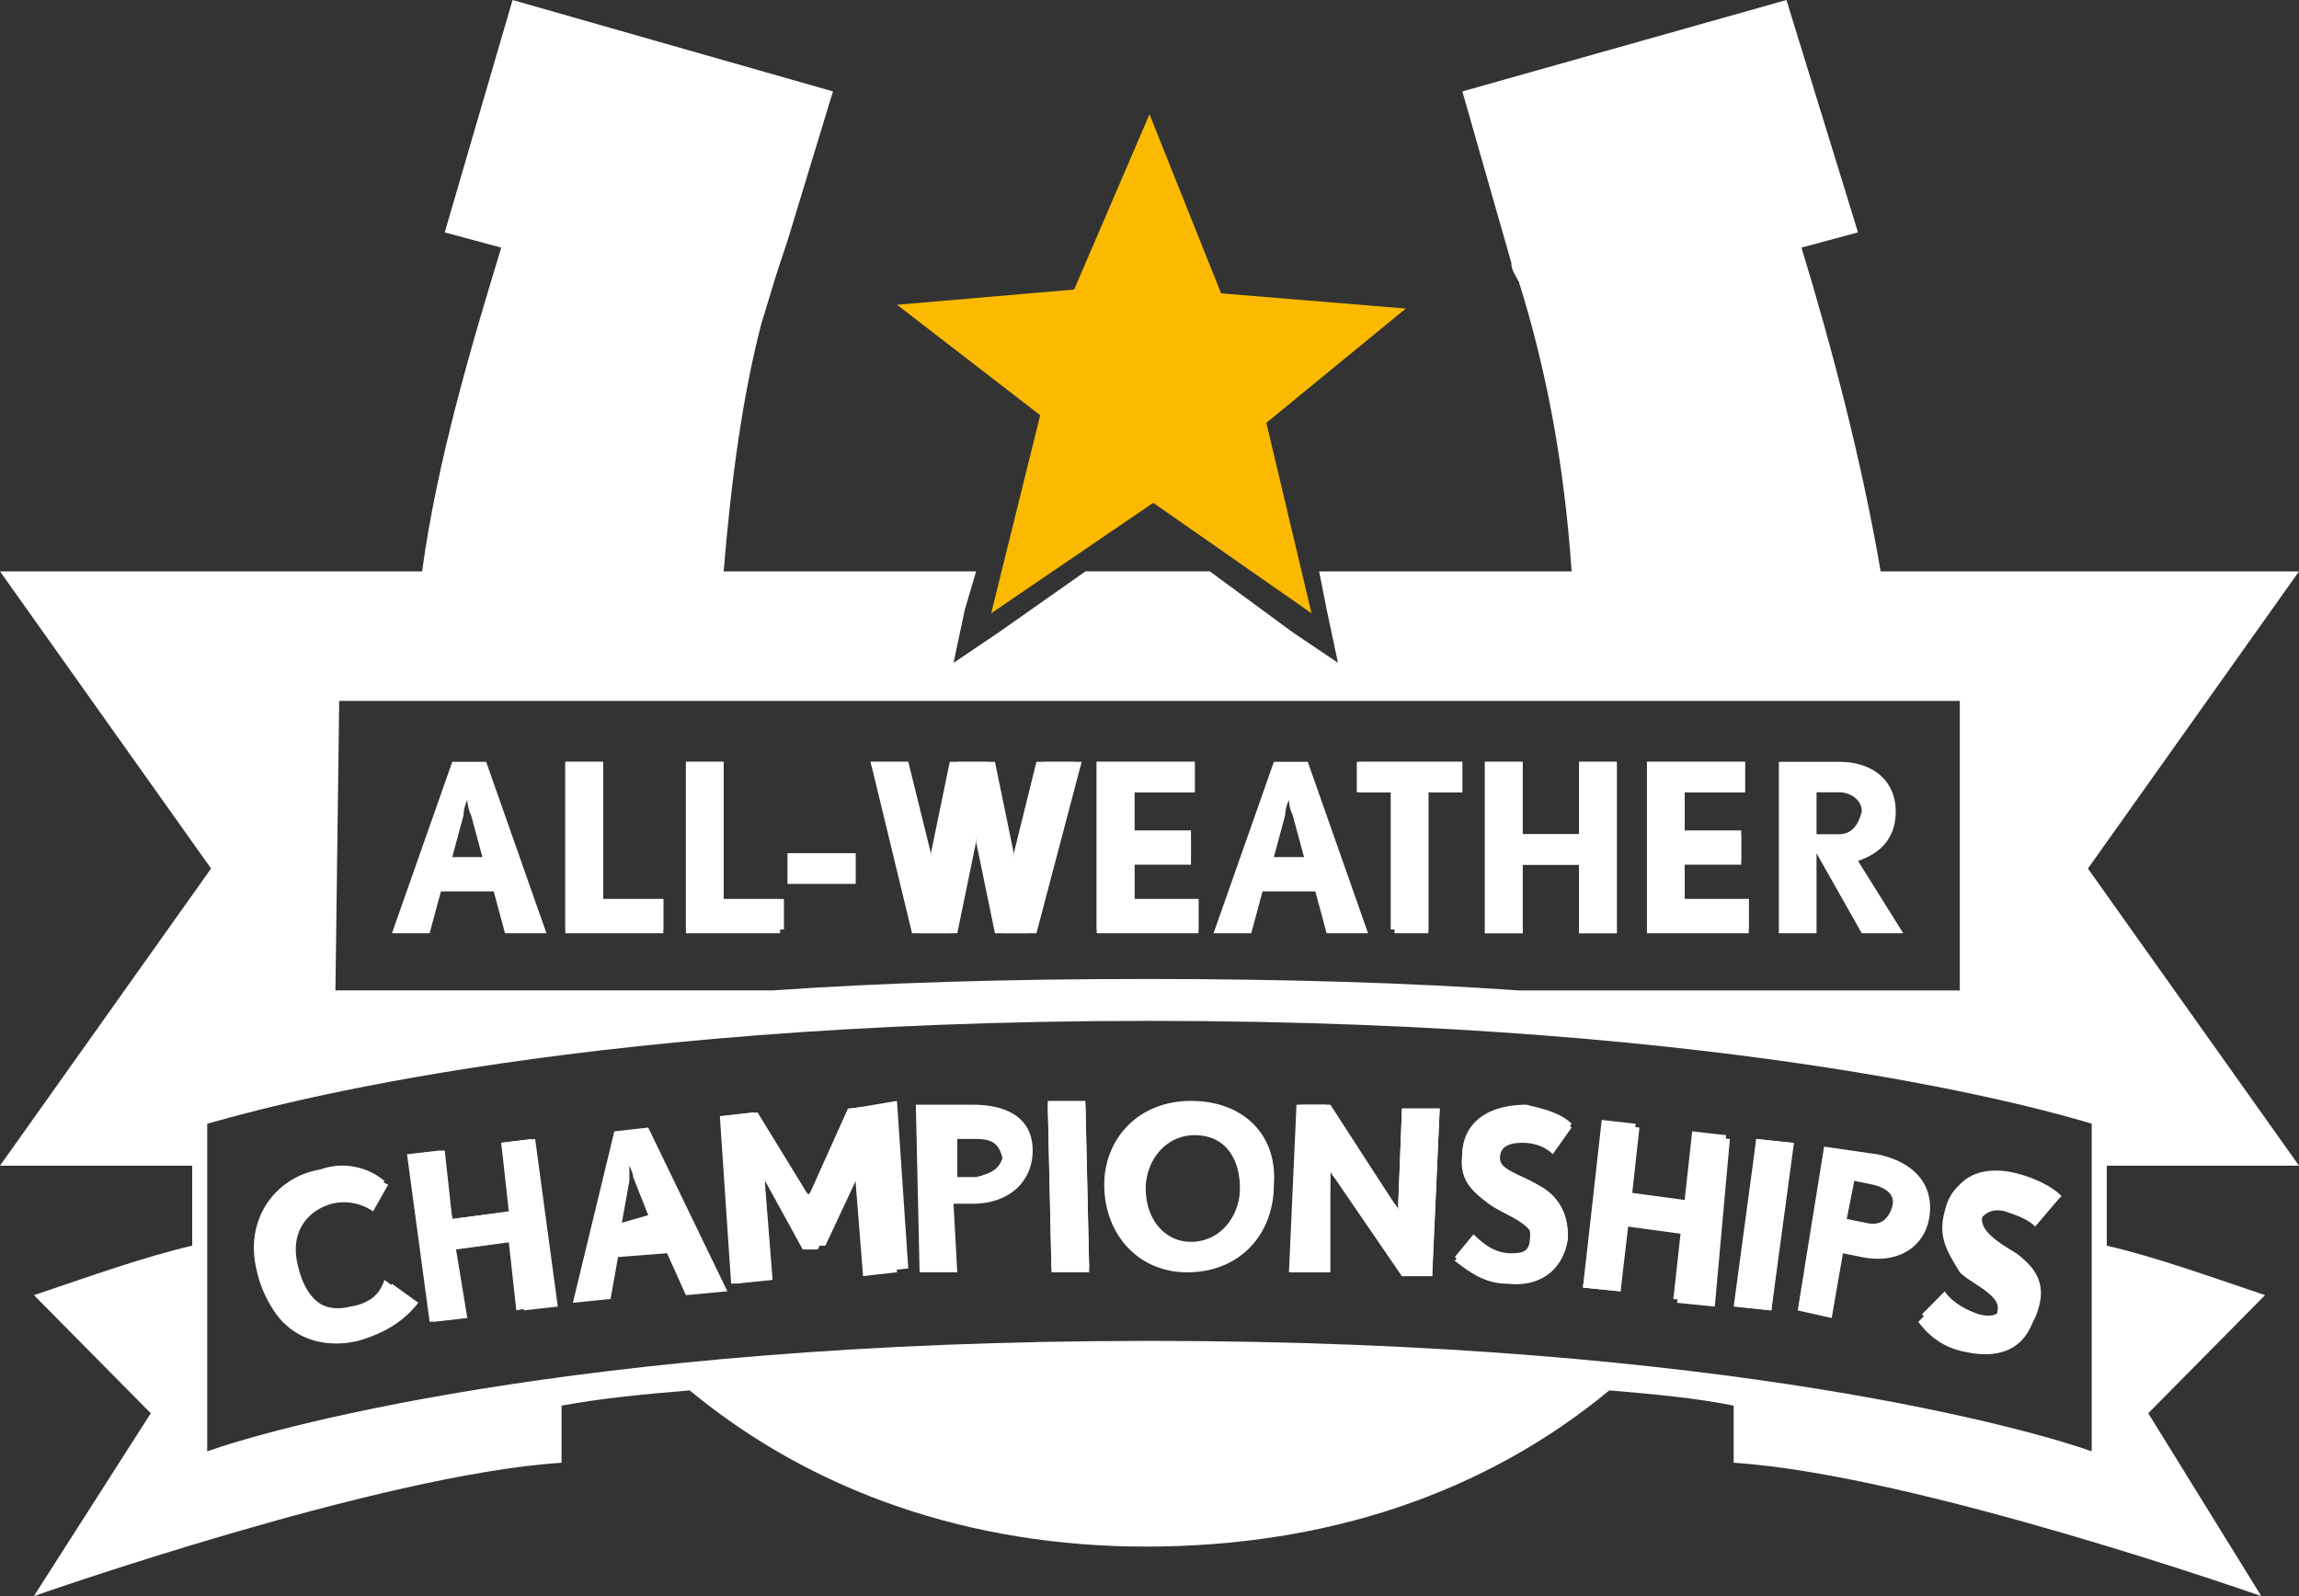 <svg xmlns="http://www.w3.org/2000/svg" width="72" height="50" fill="none"><rect width="100%" height="100%" fill="#333333" stroke="none"/><path fill="#fff" d="M51.58 23.866h3.069v.955H52.76v1.193h1.77v.955h-1.77v1.193h2.007v.955H51.58zm-5.075 0h1.18v2.268h1.77v-2.268h1.18v5.37h-1.18v-2.148h-1.77v2.148h-1.18zm-3.896 0h3.187v.955h-1.062v4.296h-1.18V24.82h-1.062v-.955zm-8.262 0h3.07v.955h-1.89v1.193h1.771v.955h-1.77v1.193h2.006v.955h-3.187zm-5.901 0 .708 2.864c0 .239.118.597.118.597s0-.358.118-.597l.59-2.864h1.18l.59 2.864c0 .239.119.597.119.597s0-.358.118-.597l.708-2.864h1.18l-1.416 5.37h-1.063l-.59-2.864c0-.238-.118-.835-.118-.835s-.118.597-.118.835l-.59 2.864H28.8l-1.535-5.37zm-3.777 2.864h2.124v.955H24.67zm-3.187-2.864h1.18v4.296h1.889v.955h-3.07zm-3.777 0h1.18v4.296h1.888v.955h-3.068zM11.213 42.005c-1.535.358-2.833-.478-3.069-2.148-.354-1.551.59-2.864 2.007-3.103.708-.12 1.298 0 2.006.358l-.472.835a1.62 1.62 0 0 0-1.298-.238c-.827.238-1.299.954-1.063 1.91q.355 1.61 1.77 1.431c.591-.12.945-.477 1.181-.835l.826.596c-.472.597-1.062.955-1.888 1.194m5.193-.955-.354-2.148-1.77.239.354 2.148-1.062.12-.709-5.251 1.063-.12.236 2.148 1.77-.239-.236-2.148 1.062-.119.709 5.25zm10.623-1.074-.236-2.983v-.358s0 .12-.118.239l-1.062 2.267h-.472l-1.18-2.148c0-.12-.119-.239-.119-.239v.358l.236 2.983-1.18.12-.354-5.25 1.062-.12 1.535 2.506c0 .12.118.239.118.239s0-.12.118-.24l1.18-2.625 1.18-.119.355 5.25zm5.902-.12-.118-5.25h1.18l.118 5.25zm27.974-1.909c.236-1.074 1.18-1.312 2.124-1.074.472.12 1.062.358 1.417.717l-.709.835c-.236-.239-.59-.358-.944-.477-.472-.12-.708.119-.826.358-.118.477.59.716 1.062 1.193.472.358.944.716.708 1.67-.236.955-.944 1.432-2.124 1.194-.708-.12-1.18-.478-1.535-.955l.709-.716q.354.537 1.062.716.708.18.708-.358c.118-.477-.826-.835-1.18-1.193-.354-.597-.708-1.074-.472-1.91m-5.902-2.267 1.062.12-.59 5.25-1.062-.12zm-4.84-.596 1.063.119-.236 2.148 1.77.239.236-2.149 1.063.12-.59 5.25-1.063-.119.236-2.148-1.77-.238-.118 2.148-1.18-.12zm-3.54 2.625c-.472-.358-.945-.716-.826-1.552.117-1.073 1.062-1.431 2.006-1.431.472 0 1.062.238 1.416.596l-.59.835c-.236-.238-.59-.357-.944-.357-.59 0-.708.238-.708.477 0 .477.59.716 1.18.954.472.24.944.597.944 1.552-.118.954-.826 1.551-1.888 1.432-.708 0-1.18-.358-1.653-.716l.59-.716c.237.239.709.477 1.18.596.473 0 .71-.119.71-.477 0-.596-.945-.835-1.417-1.193m-6.02-3.103h.944l2.125 3.103c.118.12.118.238.118.238v-.238l.118-2.984h1.18l-.236 5.251h-.944l-2.125-3.102c-.118-.12-.118-.24-.118-.24v.24l-.118 2.983h-1.18z"/><path fill="#FBBA00" d="m31.042 19.212 5.076-3.46 4.957 3.46-1.416-5.966 4.367-3.58-5.784-.477L36 3.58l-2.36 5.49-5.548.477 4.485 3.46z"/><path fill="#fff" d="M65.98 39.022v-2.506H72l-6.61-9.308L72 17.9H58.898c-.59-3.46-1.534-7.04-2.479-10.143l1.77-.478L55.948 0l-10.15 2.864 1.534 5.37c0 .239.118.358.236.597.826 2.625 1.416 5.608 1.652 9.069h-7.908l.236 1.193.354 1.67-1.416-.954-2.597-1.91h-3.895l-2.715 1.91-1.416.955.354-1.67.354-1.194h-7.908c.236-2.864.59-5.49 1.18-7.757l.472-1.551.355-1.074 1.416-4.654L16.052 0l-2.124 7.28 1.77.477c-.944 3.102-2.007 6.682-2.479 10.143H0l6.61 9.308L0 36.516h6.02v2.506c-1.534.358-3.187.954-4.957 1.55l3.659 3.7L1.061 50s10.86-3.819 16.526-4.177v-1.79c1.298-.238 2.596-.358 4.013-.477 3.895 3.222 8.852 4.893 14.282 4.893 5.665 0 10.623-1.671 14.518-4.893 1.416.12 2.714.239 3.895.477v1.79C59.96 46.181 70.819 50 70.819 50l-3.54-5.728 3.658-3.7c-1.77-.596-3.423-1.193-4.957-1.55M10.623 21.957h50.754v9.07h-13.81q-5.135-.36-11.685-.359-6.552 0-11.686.358H10.505zm54.885 23.508c-1.653-.596-11.331-3.46-29.508-3.46S8.144 44.869 6.49 45.465V35.203C7.79 34.845 17.351 31.98 36 31.98s28.328 2.864 29.508 3.222z"/><path fill="#fff" d="M10.977 40.93c-.945.24-1.535-.357-1.77-1.431-.237-.955.235-1.79 1.061-1.91.473-.119.945 0 1.299.24l.472-.836a2.05 2.05 0 0 0-2.007-.358c-1.416.239-2.36 1.551-2.006 3.102.354 1.671 1.534 2.506 3.069 2.148.944-.238 1.416-.596 1.77-1.193l-.826-.596c-.118.357-.354.715-1.062.835M15.698 35.8l.354 2.148-1.888.238-.354-2.148-1.063.12.708 5.25 1.063-.12-.354-2.147 1.77-.239.236 2.148 1.18-.238-.708-5.132zM26.675 34.726l-1.18 2.625c0 .12-.118.239-.118.239s0-.12-.118-.24l-1.535-2.505-1.062.12.354 5.25 1.18-.12-.236-2.983v-.358s0 .12.118.239l1.299 2.029h.472l1.062-2.268c0-.12.118-.238.118-.238v.358l.236 2.983 1.18-.12-.354-5.25zM33.993 34.487h-1.18l.118 5.25h1.18zM41.665 36.874v-.24s0 .12.118.24l2.125 3.102h.944l.236-5.25h-1.18l-.118 2.983v.238s0-.119-.118-.238l-2.007-3.103h-.944l-.236 5.25h1.18zM47.33 39.26c-.471 0-.825-.238-1.18-.596l-.59.715c.472.358.945.717 1.653.717 1.062.119 1.888-.478 1.888-1.432 0-.836-.472-1.313-.944-1.552-.59-.358-1.298-.477-1.18-.955 0-.238.236-.477.708-.477.354 0 .708.239.944.358l.59-.835c-.354-.358-.944-.478-1.416-.597-.944 0-1.889.358-2.007 1.432 0 .836.355 1.194.827 1.552.354.238 1.298.477 1.298 1.073 0 .478-.118.597-.59.597M50.99 38.425l1.77.239-.236 2.148 1.18.119.473-5.25-1.063-.12-.236 2.148-1.77-.239.236-2.148-1.062-.12-.709 5.132 1.18.12zM55.003 35.68l-.708 5.25 1.18.12.708-5.25zM61.495 39.618c.354.358 1.298.716 1.18 1.194q0 .537-.708.358c-.354-.12-.826-.358-1.062-.717l-.709.716c.355.478.827.836 1.535.955 1.062.239 1.888-.239 2.124-1.193.236-.835-.236-1.313-.708-1.67-.59-.359-1.18-.717-1.062-1.194 0-.239.236-.477.826-.358.354.12.708.238.944.477l.709-.716c-.354-.358-.945-.596-1.417-.716-.944-.238-1.888 0-2.124 1.074-.355.955 0 1.432.472 1.79M20.773 28.162h-1.888v-4.296h-1.18v5.37h3.068zM24.55 28.162h-1.888v-4.296h-1.18v5.37h2.95v-1.074zM26.793 26.73h-2.124v.955h2.124zM29.744 29.236l.59-2.864c0-.238.118-.835.118-.835s.118.597.118.835l.59 2.864h1.062l1.417-5.37h-1.18l-.709 2.864c0 .239-.118.597-.118.597s0-.358-.118-.597l-.59-2.864h-1.18l-.59 2.864c0 .239-.118.597-.118.597s0-.358-.118-.597l-.473-2.864h-1.18l1.299 5.37zM37.534 28.162h-2.006v-1.074h1.77v-.954h-1.77V24.82h1.888v-.955h-3.069v5.37h3.187zM43.554 29.236h1.18v-4.415h1.062v-.955H42.61v.955h1.063v4.415zM47.685 27.088h1.77v2.148h1.18v-5.37h-1.18v2.268h-1.77v-2.268h-1.18v5.37h1.18zM54.767 28.162H52.76v-1.074h1.77v-.954h-1.77V24.82h1.889v-.955H51.58v5.37h3.187zM58.78 36.158l-1.653-.24-.826 5.132 1.063.239.354-2.029.59.12c1.18.238 2.006-.359 2.124-1.313.118-.955-.472-1.67-1.652-1.91m.472 1.67c-.118.358-.354.597-.826.477l-.59-.119.236-1.193.59.12c.472.118.708.357.59.715M37.298 34.487c-1.653 0-2.715 1.193-2.715 2.625 0 1.551 1.063 2.745 2.597 2.745 1.652 0 2.715-1.194 2.715-2.745.118-1.551-.945-2.625-2.597-2.625m0 4.415c-.826 0-1.416-.716-1.416-1.67 0-.836.59-1.671 1.534-1.671s1.416.716 1.416 1.67c0 .836-.59 1.671-1.534 1.671M30.452 34.606h-1.77l.118 5.25h1.18l-.118-2.147h.59c1.18 0 1.889-.716 1.889-1.67 0-.956-.709-1.433-1.889-1.433m.118 2.267h-.59V35.68h.59c.472 0 .708.12.826.597-.118.358-.354.477-.826.596M20.301 35.322l-1.062.12-1.298 5.37 1.18-.12.236-1.313 1.534-.119.59 1.313 1.299-.12zm-.826 2.983.236-1.312v-.477s.118.238.118.358l.472 1.193zM58.19 26.969c.708-.239 1.18-.716 1.18-1.551 0-.955-.708-1.552-1.77-1.552H55.71v5.37h1.18V26.73l1.417 2.506h1.298zm-.59-.835h-.709V24.82h.709c.354 0 .708.239.708.597q-.177.716-.708.716M40.957 23.866h-1.062l-1.889 5.37h1.18l.355-1.312h1.652l.354 1.312h1.298zm-1.062 2.984.354-1.313c0-.239.118-.477.118-.477s0 .238.118.477l.354 1.313zM15.226 23.866h-1.062l-1.889 5.37h1.18l.354-1.312h1.653l.354 1.312h1.298zm-1.062 2.984.354-1.313c0-.239.118-.477.118-.477s0 .238.118.477l.354 1.313z"/></svg>